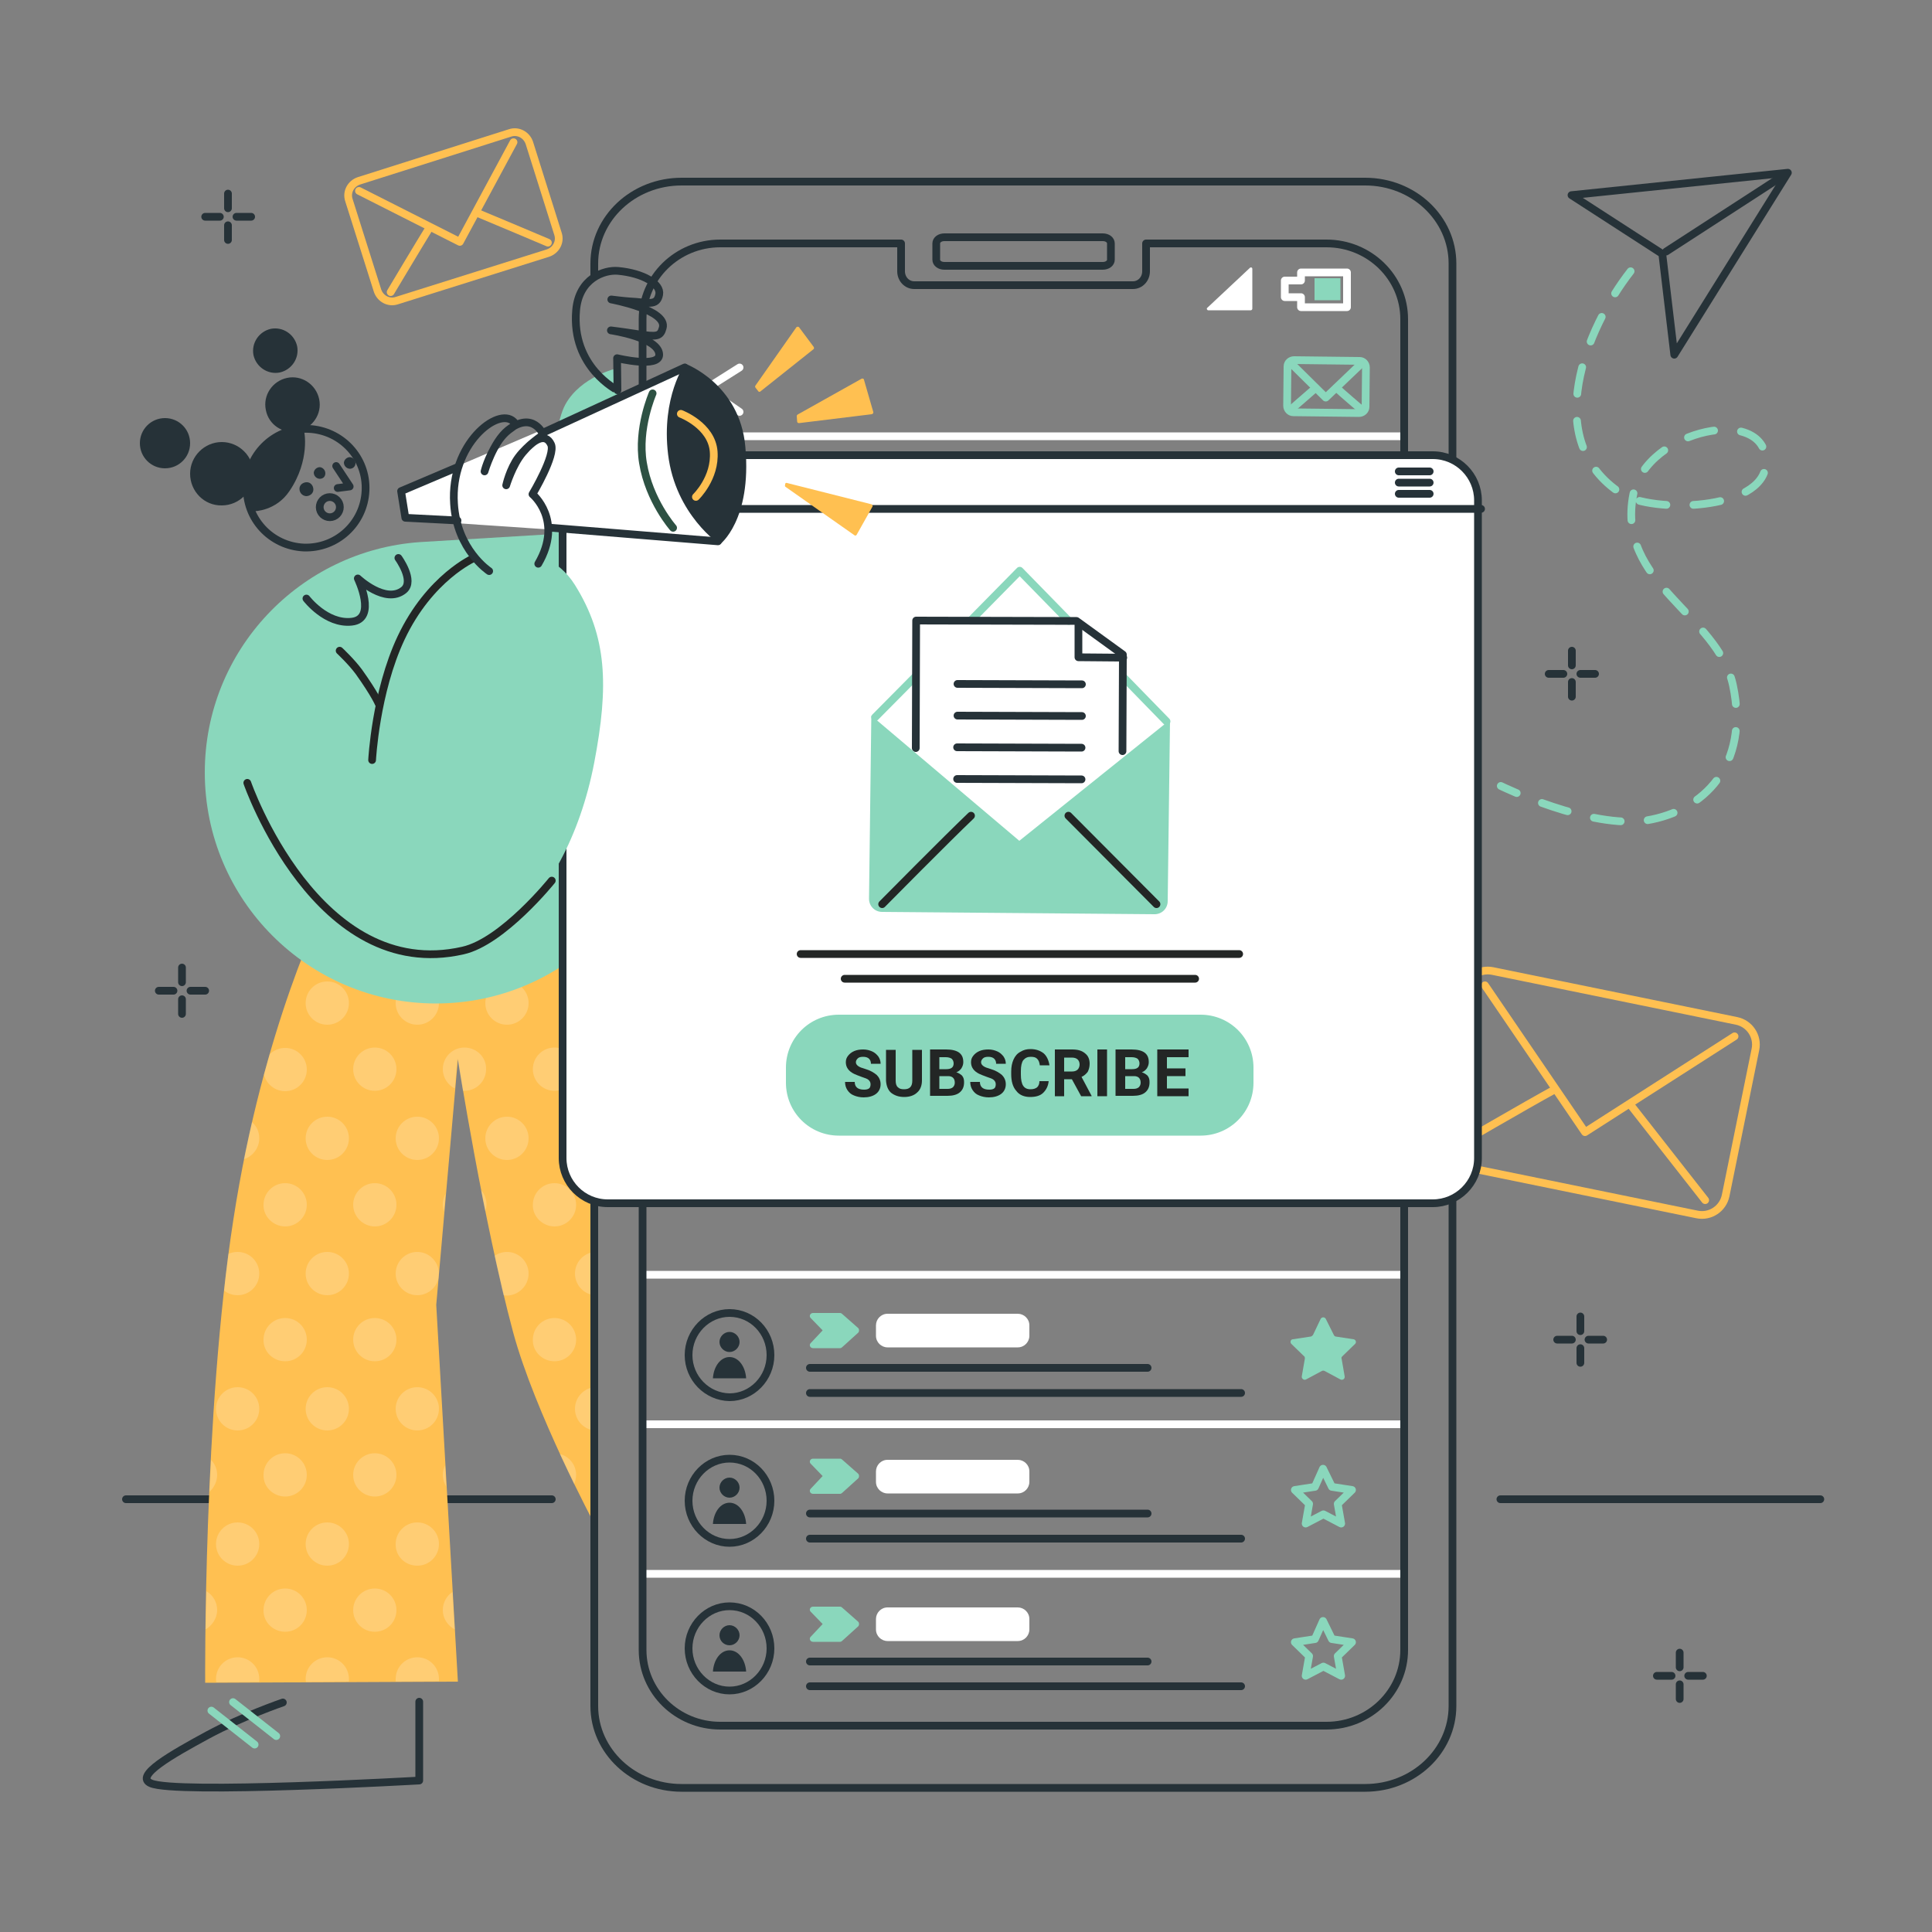 <svg xmlns="http://www.w3.org/2000/svg" xmlns:xlink="http://www.w3.org/1999/xlink" x="0px" y="0px" viewBox="0 0 500 500" style="enable-background:new 0 0 500 500;" xml:space="preserve"><rect x="0" y="0" width="500" height="500" fill="#808080" stroke="none"/><style type="text/css">	.st0{fill:none;stroke:#263238;stroke-width:2;stroke-linecap:round;stroke-linejoin:round;stroke-miterlimit:10;}			.st1{fill:none;stroke:#8AD7BC;stroke-width:2;stroke-linecap:round;stroke-linejoin:round;stroke-miterlimit:10;stroke-dasharray:7;}	.st2{fill:none;stroke:#FFC051;stroke-width:2;stroke-linecap:round;stroke-linejoin:round;stroke-miterlimit:10;}	.st3{fill:#FFC051;}	.st4{opacity:0.2;}	.st5{fill:#FFFFFF;}	.st6{fill:#8AD7BC;}	.st7{fill:#263238;}	.st8{fill:none;stroke:#8AD7BC;stroke-width:2;stroke-linecap:round;stroke-linejoin:round;stroke-miterlimit:10;}	.st9{fill:none;stroke:#FFFFFF;stroke-width:2;stroke-linecap:round;stroke-linejoin:round;stroke-miterlimit:10;}	.st10{fill:none;stroke:#2D5143;stroke-width:2;stroke-linecap:round;stroke-linejoin:round;stroke-miterlimit:10;}	.st11{fill:none;stroke:#232625;stroke-width:2;stroke-linecap:round;stroke-linejoin:round;stroke-miterlimit:10;}	.st12{fill:#232625;}</style><g id="Floor">	<g id="Layer-28_1_">		<path class="st0" d="M32.6,388h110.2"></path>		<path class="st0" d="M388.3,388h82.8"></path>	</g></g><g id="Sparkles">	<g id="Layer-31_00000137094629070279123550000014249486869138715050_">		<g>			<path class="st0" d="M409,340.7v3.8"></path>			<path class="st0" d="M409,348.9v3.8"></path>			<path class="st0" d="M414.9,346.7h-3.8"></path>			<path class="st0" d="M406.8,346.7H403"></path>		</g>		<g>			<path class="st0" d="M47.1,250.4v3.8"></path>			<path class="st0" d="M47.1,258.6v3.8"></path>			<path class="st0" d="M53.1,256.4h-3.8"></path>			<path class="st0" d="M44.9,256.4h-3.8"></path>		</g>		<g>			<path class="st0" d="M434.7,427.7v3.8"></path>			<path class="st0" d="M434.7,435.9v3.8"></path>			<path class="st0" d="M440.7,433.7h-3.8"></path>			<path class="st0" d="M432.6,433.7h-3.8"></path>		</g>		<g>			<path class="st0" d="M59,50.1v3.8"></path>			<path class="st0" d="M59,58.3v3.8"></path>			<path class="st0" d="M65,56.1h-3.8"></path>			<path class="st0" d="M56.9,56.1h-3.8"></path>		</g>		<g>			<path class="st0" d="M406.8,168.4v3.8"></path>			<path class="st0" d="M406.8,176.5v3.8"></path>			<path class="st0" d="M412.8,174.4H409"></path>			<path class="st0" d="M404.6,174.4h-3.8"></path>		</g>	</g></g><g id="Paper_plane">	<g>		<path class="st1" d="M422,70.2c-11.4,14.6-23.7,43.8-2.3,57.6c7.8,5,36.5,4.5,37.3-7.6c1-15.8-30.9-9.2-34.3,7.7   c-4.6,23,21.9,31.1,25.8,49.5c4.4,20.7-7.7,32.5-22.3,34.9c-14.7,2.4-37.8-8.9-37.8-8.9"></path>		<g>			<path class="st0" d="M433.3,91.8l29.4-47.1l-56,5.8l23.5,15.2L433.3,91.8z"></path>			<path class="st0" d="M460.2,46.3l-29,18.8"></path>		</g>	</g></g><g id="Envelopes_2">	<g>		<path class="st2" d="M454.3,271.6c0.7-3.4-1.5-6.7-4.9-7.4l-63.1-12.9c-3.4-0.7-6.7,1.5-7.4,4.9l-7.7,37.8   c-0.7,3.4,1.5,6.7,4.9,7.4l63.1,12.9c3.4,0.7,6.7-1.5,7.4-4.9L454.3,271.6z"></path>		<path class="st2" d="M448.9,268.2L410.2,293l-25.9-38"></path>		<path class="st2" d="M441.3,310.6c0,0-14.4-18.4-19.2-24.5"></path>		<path class="st2" d="M375.7,297.2c0,0,19.6-11.4,26.4-15.1"></path>		<path class="st2" d="M137,37c-0.7-2.1-2.9-3.3-5-2.6L92.9,46.8c-2.1,0.7-3.3,2.9-2.6,5l7.4,23.4c0.7,2.1,2.9,3.3,5,2.6l39.1-12.3   c2.1-0.7,3.3-2.9,2.6-5L137,37z"></path>		<path class="st2" d="M132.9,36.8L119,62.6L92.9,49.4"></path>		<path class="st2" d="M141.8,62.8c0,0-13.7-5.8-18.3-7.7"></path>		<path class="st2" d="M101.1,75.6c0,0,7.4-12.4,10-16.6"></path>	</g></g><g id="Character_00000061431730552995883780000007500453845885878664_">	<g id="Layer-17_1_">		<path class="st3" d="M53.1,435.5l65.4-0.3l-5.6-97.5l5.6-63.6c0,0,6.5,41.6,14.3,70.7c5.6,20.7,21.1,49.7,21.1,49.7V236.6   L84.1,234c0,0-16,31.5-23.7,81.6C52.6,365.6,53.1,435.5,53.1,435.5z"></path>	</g>	<g class="st4">		<path class="st5" d="M79.1,259.6c0,3.1,2.5,5.6,5.6,5.6c3.1,0,5.6-2.5,5.6-5.6c0-3.1-2.5-5.6-5.6-5.6   C81.6,254,79.1,256.5,79.1,259.6z"></path>		<path class="st5" d="M108,254c-3.1,0-5.6,2.5-5.6,5.6c0,3.1,2.5,5.6,5.6,5.6c3.1,0,5.6-2.5,5.6-5.6C113.6,256.5,111.1,254,108,254   z"></path>		<path class="st5" d="M131.2,254c-3.1,0-5.6,2.5-5.6,5.6c0,3.1,2.5,5.6,5.6,5.6c3.1,0,5.6-2.5,5.6-5.6   C136.8,256.5,134.3,254,131.2,254z"></path>		<path class="st5" d="M148.8,259.6c0,2.9,2.2,5.3,5,5.6v-11.2C151,254.4,148.8,256.7,148.8,259.6z"></path>		<path class="st5" d="M73.8,282.4c3.1,0,5.6-2.5,5.6-5.6c0-3.1-2.5-5.6-5.6-5.6c-1.5,0-2.9,0.6-4,1.6c-0.5,1.7-1,3.5-1.5,5.3   C68.9,280.5,71.1,282.4,73.8,282.4z"></path>		<path class="st5" d="M97,271.1c-3.1,0-5.6,2.5-5.6,5.6c0,3.1,2.5,5.6,5.6,5.6c3.1,0,5.6-2.5,5.6-5.6   C102.6,273.6,100.1,271.1,97,271.1z"></path>		<path class="st5" d="M120.2,271.1c-3.1,0-5.6,2.5-5.6,5.6c0,2.2,1.3,4.1,3.1,5l0.7-7.8c0,0,0.5,3.2,1.4,8.4c0.1,0,0.3,0,0.4,0   c3.1,0,5.6-2.5,5.6-5.6C125.9,273.6,123.3,271.1,120.2,271.1z"></path>		<path class="st5" d="M143.5,271.1c-3.1,0-5.6,2.5-5.6,5.6c0,3.1,2.5,5.6,5.6,5.6s5.6-2.5,5.6-5.6   C149.1,273.6,146.6,271.1,143.5,271.1z"></path>		<path class="st5" d="M67.1,294.6c0-1.7-0.7-3.2-1.9-4.2c-0.7,3.1-1.4,6.3-2.1,9.6C65.4,299.3,67.1,297.1,67.1,294.6z"></path>		<path class="st5" d="M84.7,289c-3.1,0-5.6,2.5-5.6,5.6c0,3.1,2.5,5.6,5.6,5.6c3.1,0,5.6-2.5,5.6-5.6C90.3,291.5,87.8,289,84.7,289   z"></path>		<path class="st5" d="M113.6,294.6c0-3.1-2.5-5.6-5.6-5.6c-3.1,0-5.6,2.5-5.6,5.6c0,3.1,2.5,5.6,5.6,5.6   C111.1,300.2,113.6,297.7,113.6,294.6z"></path>		<path class="st5" d="M131.2,289c-3.1,0-5.6,2.5-5.6,5.6c0,3.1,2.5,5.6,5.6,5.6c3.1,0,5.6-2.5,5.6-5.6   C136.8,291.5,134.3,289,131.2,289z"></path>		<path class="st5" d="M148.8,294.6c0,2.9,2.2,5.3,5,5.6V289C151,289.3,148.8,291.7,148.8,294.6z"></path>		<path class="st5" d="M73.8,317.4c3.1,0,5.6-2.5,5.6-5.6c0-3.1-2.5-5.6-5.6-5.6s-5.6,2.5-5.6,5.6C68.1,314.8,70.7,317.4,73.8,317.4   z"></path>		<path class="st5" d="M97,317.4c3.1,0,5.6-2.5,5.6-5.6c0-3.1-2.5-5.6-5.6-5.6c-3.1,0-5.6,2.5-5.6,5.6   C91.4,314.8,93.9,317.4,97,317.4z"></path>		<path class="st5" d="M114.6,311.7c0,0.7,0.1,1.3,0.3,1.9l0.4-4.7C114.9,309.7,114.6,310.7,114.6,311.7z"></path>		<path class="st5" d="M125.6,313.5c0.2-0.6,0.3-1.2,0.3-1.8c0-1.4-0.5-2.7-1.4-3.7C124.8,309.8,125.2,311.7,125.6,313.5z"></path>		<path class="st5" d="M143.5,317.4c3.1,0,5.6-2.5,5.6-5.6c0-3.1-2.5-5.6-5.6-5.6s-5.6,2.5-5.6,5.6   C137.8,314.8,140.4,317.4,143.5,317.4z"></path>		<path class="st5" d="M61.5,324c-0.9,0-1.7,0.2-2.4,0.5c-0.4,3.1-0.8,6.3-1.1,9.5c1,0.8,2.2,1.2,3.5,1.2c3.1,0,5.6-2.5,5.6-5.6   C67.1,326.5,64.6,324,61.5,324z"></path>		<path class="st5" d="M84.7,324c-3.1,0-5.6,2.5-5.6,5.6c0,3.1,2.5,5.6,5.6,5.6c3.1,0,5.6-2.5,5.6-5.6C90.3,326.5,87.8,324,84.7,324   z"></path>		<path class="st5" d="M108,324c-3.1,0-5.6,2.5-5.6,5.6c0,3.1,2.5,5.6,5.6,5.6c2.7,0,4.9-1.9,5.5-4.4l0.1-1.5   C113.4,326.4,111,324,108,324z"></path>		<path class="st5" d="M136.8,329.6c0-3.1-2.5-5.6-5.6-5.6c-1.2,0-2.3,0.4-3.2,1c0.8,3.4,1.5,6.8,2.3,10.2c0.3,0,0.6,0.1,0.9,0.1   C134.3,335.2,136.8,332.7,136.8,329.6z"></path>		<path class="st5" d="M148.8,329.6c0,2.9,2.2,5.3,5,5.6V324C151,324.3,148.8,326.7,148.8,329.6z"></path>		<path class="st5" d="M73.8,352.3c3.1,0,5.6-2.5,5.6-5.6c0-3.1-2.5-5.6-5.6-5.6s-5.6,2.5-5.6,5.6C68.1,349.8,70.7,352.3,73.8,352.3   z"></path>		<path class="st5" d="M97,352.3c3.1,0,5.6-2.5,5.6-5.6c0-3.1-2.5-5.6-5.6-5.6c-3.1,0-5.6,2.5-5.6,5.6   C91.4,349.8,93.9,352.3,97,352.3z"></path>		<path class="st5" d="M143.5,352.3c3.1,0,5.6-2.5,5.6-5.6c0-3.1-2.5-5.6-5.6-5.6s-5.6,2.5-5.6,5.6   C137.8,349.8,140.4,352.3,143.5,352.3z"></path>		<path class="st5" d="M61.5,359c-3.1,0-5.6,2.5-5.6,5.6c0,3.1,2.5,5.6,5.6,5.6c3.1,0,5.6-2.5,5.6-5.6C67.1,361.5,64.6,359,61.5,359   z"></path>		<path class="st5" d="M84.7,359c-3.1,0-5.6,2.5-5.6,5.6c0,3.1,2.5,5.6,5.6,5.6c3.1,0,5.6-2.5,5.6-5.6C90.3,361.5,87.8,359,84.7,359   z"></path>		<path class="st5" d="M108,359c-3.1,0-5.6,2.5-5.6,5.6c0,3.1,2.5,5.6,5.6,5.6c3.1,0,5.6-2.5,5.6-5.6C113.6,361.5,111.1,359,108,359   z"></path>		<path class="st5" d="M153.8,370.2V359c-2.8,0.3-5,2.7-5,5.6C148.8,367.5,151,369.9,153.8,370.2z"></path>		<path class="st5" d="M56.2,381.7c0-1.5-0.6-2.9-1.6-3.9c-0.1,2.8-0.3,5.6-0.4,8.3C55.4,385,56.2,383.4,56.2,381.7z"></path>		<path class="st5" d="M73.8,387.3c3.1,0,5.6-2.5,5.6-5.6c0-3.1-2.5-5.6-5.6-5.6s-5.6,2.5-5.6,5.6C68.1,384.8,70.7,387.3,73.8,387.3   z"></path>		<path class="st5" d="M97,387.3c3.1,0,5.6-2.5,5.6-5.6c0-3.1-2.5-5.6-5.6-5.6c-3.1,0-5.6,2.5-5.6,5.6   C91.4,384.8,93.9,387.3,97,387.3z"></path>		<path class="st5" d="M115.5,384.8l-0.3-5.6c-0.4,0.8-0.6,1.6-0.6,2.5C114.6,382.8,115,383.9,115.5,384.8z"></path>		<path class="st5" d="M149.1,381.7c0-2.6-1.8-4.8-4.2-5.4c1.3,2.8,2.6,5.5,3.7,7.8C148.9,383.3,149.1,382.5,149.1,381.7z"></path>		<path class="st5" d="M61.5,405.2c3.1,0,5.6-2.5,5.6-5.6c0-3.1-2.5-5.6-5.6-5.6c-3.1,0-5.6,2.5-5.6,5.6   C55.9,402.7,58.4,405.2,61.5,405.2z"></path>		<path class="st5" d="M84.7,405.2c3.1,0,5.6-2.5,5.6-5.6c0-3.1-2.5-5.6-5.6-5.6c-3.1,0-5.6,2.5-5.6,5.6   C79.1,402.7,81.6,405.2,84.7,405.2z"></path>		<path class="st5" d="M108,405.2c3.1,0,5.6-2.5,5.6-5.6c0-3.1-2.5-5.6-5.6-5.6c-3.1,0-5.6,2.5-5.6,5.6   C102.3,402.7,104.8,405.2,108,405.2z"></path>		<path class="st5" d="M153.8,394c-0.1,0-0.1,0-0.2,0c0.1,0.3,0.2,0.4,0.2,0.4V394z"></path>		<path class="st5" d="M56.2,416.7c0-2.1-1.1-3.9-2.8-4.9c-0.1,3.6-0.1,6.9-0.2,9.9C54.9,420.7,56.2,418.8,56.2,416.7z"></path>		<path class="st5" d="M73.8,422.3c3.1,0,5.6-2.5,5.6-5.6c0-3.1-2.5-5.6-5.6-5.6s-5.6,2.5-5.6,5.6C68.1,419.8,70.7,422.3,73.8,422.3   z"></path>		<path class="st5" d="M97,422.3c3.1,0,5.6-2.5,5.6-5.6c0-3.1-2.5-5.6-5.6-5.6c-3.1,0-5.6,2.5-5.6,5.6   C91.4,419.8,93.9,422.3,97,422.3z"></path>		<path class="st5" d="M117.7,421.7l-0.6-9.7c-1.5,1-2.5,2.7-2.5,4.7C114.6,418.8,115.8,420.7,117.7,421.7z"></path>		<path class="st5" d="M67.1,434.5c0-3.1-2.5-5.6-5.6-5.6c-3.1,0-5.6,2.5-5.6,5.6c0,0.3,0,0.6,0.1,0.9l11.1-0.1   C67.1,435.1,67.1,434.8,67.1,434.5z"></path>		<path class="st5" d="M90.3,434.5c0-3.1-2.5-5.6-5.6-5.6c-3.1,0-5.6,2.5-5.6,5.6c0,0.3,0,0.5,0.1,0.8l11.1-0.1   C90.3,435,90.3,434.8,90.3,434.5z"></path>		<path class="st5" d="M113.6,434.5c0-3.1-2.5-5.6-5.6-5.6c-3.1,0-5.6,2.5-5.6,5.6c0,0.2,0,0.5,0,0.7l11.2-0.1   C113.6,435,113.6,434.8,113.6,434.5z"></path>	</g>	<g>		<path class="st6" d="M341.8,341.3c0.3-0.5,1-0.5,1.3,0l2.1,4.2c0.1,0.2,0.3,0.4,0.5,0.4l4.6,0.7c0.6,0.1,0.8,0.8,0.4,1.2l-3.3,3.2   c-0.2,0.2-0.3,0.4-0.2,0.6l0.8,4.6c0.1,0.6-0.5,1.1-1.1,0.8l-4.1-2.2c-0.2-0.1-0.5-0.1-0.7,0L338,357c-0.5,0.3-1.2-0.2-1.1-0.8   l0.8-4.6c0-0.2,0-0.5-0.2-0.6l-3.3-3.2c-0.4-0.4-0.2-1.2,0.4-1.2l4.6-0.7c0.2,0,0.4-0.2,0.6-0.4L341.8,341.3z"></path>		<g>			<g>				<path class="st7" d="M186.2,347.3c0-1.4,1.2-2.6,2.6-2.6c1.4,0,2.6,1.2,2.6,2.6c0,1.4-1.2,2.6-2.6,2.6     C187.4,349.9,186.2,348.7,186.2,347.3z"></path>				<path class="st7" d="M188.8,351.2c-2.3,0-4.1,2.4-4.3,5.5h8.6C192.9,353.6,191.1,351.2,188.8,351.2z"></path>			</g>			<path class="st0" d="M178.2,350.7c0-6,4.8-10.9,10.6-10.9c5.9,0,10.6,4.9,10.6,10.9c0,6-4.8,10.9-10.6,10.9    C183,361.5,178.2,356.7,178.2,350.7z"></path>		</g>		<path class="st6" d="M210.4,339.8c-0.7,0-1.1,0.8-0.6,1.3l3.1,3.2l-3.1,3.3c-0.5,0.5-0.1,1.3,0.6,1.3h7c0.2,0,0.4-0.1,0.5-0.2   l4.2-3.8c0.3-0.3,0.3-0.9,0-1.2l-4.2-3.7c-0.1-0.1-0.3-0.2-0.5-0.2C216.5,339.8,211.3,339.8,210.4,339.8z"></path>		<path class="st8" d="M342.4,380.1l2.3,4.7l5.2,0.8l-3.7,3.6l0.9,5.1l-4.6-2.4l-4.6,2.4l0.9-5.1l-3.7-3.6l5.2-0.8L342.4,380.1z"></path>		<path class="st5" d="M226.7,343c0-1.6,1.3-3,3-3h33.7c1.6,0,3,1.3,3,3v2.7c0,1.6-1.3,3-3,3h-33.7c-1.6,0-3-1.3-3-3V343z"></path>		<path class="st0" d="M209.6,354H297"></path>		<path class="st0" d="M209.6,360.5h111.6"></path>		<g>			<g>				<path class="st7" d="M186.2,385c0-1.4,1.2-2.6,2.6-2.6c1.4,0,2.6,1.2,2.6,2.6c0,1.4-1.2,2.6-2.6,2.6     C187.4,387.6,186.2,386.4,186.2,385z"></path>				<path class="st7" d="M188.8,388.9c-2.3,0-4.1,2.4-4.3,5.5h8.6C192.9,391.3,191.1,388.9,188.8,388.9z"></path>			</g>			<path class="st0" d="M178.2,388.4c0-6,4.8-10.9,10.6-10.9c5.9,0,10.6,4.9,10.6,10.9c0,6-4.8,10.9-10.6,10.9    C183,399.3,178.2,394.4,178.2,388.4z"></path>		</g>		<path class="st6" d="M210.4,377.5c-0.7,0-1.1,0.8-0.6,1.3l3.1,3.2l-3.1,3.3c-0.5,0.5-0.1,1.3,0.6,1.3h7c0.2,0,0.4-0.1,0.5-0.2   l4.2-3.8c0.3-0.3,0.3-0.9,0-1.2l-4.2-3.7c-0.1-0.1-0.3-0.2-0.5-0.2C216.5,377.5,211.3,377.5,210.4,377.5z"></path>		<path class="st5" d="M226.7,380.8c0-1.6,1.3-3,3-3h33.7c1.6,0,3,1.3,3,3v2.7c0,1.6-1.3,3-3,3h-33.7c-1.6,0-3-1.3-3-3V380.8z"></path>		<path class="st0" d="M209.6,391.7H297"></path>		<path class="st0" d="M209.6,398.2h111.6"></path>		<g>			<g>				<path class="st7" d="M186.2,423.2c0-1.4,1.2-2.6,2.6-2.6c1.4,0,2.6,1.2,2.6,2.6c0,1.4-1.2,2.6-2.6,2.6     C187.4,425.8,186.2,424.7,186.2,423.2z"></path>				<path class="st7" d="M188.8,427.1c-2.3,0-4.1,2.4-4.3,5.5h8.6C192.9,429.5,191.1,427.1,188.8,427.1z"></path>			</g>			<path class="st0" d="M178.2,426.6c0-6,4.8-10.9,10.6-10.9c5.9,0,10.6,4.9,10.6,10.9c0,6-4.8,10.9-10.6,10.9    C183,437.5,178.2,432.6,178.2,426.6z"></path>		</g>		<path class="st6" d="M210.4,415.8c-0.7,0-1.1,0.8-0.6,1.3l3.1,3.2l-3.1,3.3c-0.5,0.5-0.1,1.3,0.6,1.3h7c0.2,0,0.4-0.1,0.5-0.2   l4.2-3.8c0.3-0.3,0.3-0.9,0-1.2l-4.2-3.7c-0.1-0.1-0.3-0.2-0.5-0.2C216.5,415.8,211.3,415.8,210.4,415.8z"></path>		<path class="st8" d="M342.4,419.5l2.3,4.7l5.2,0.8l-3.7,3.6l0.9,5.1l-4.6-2.4l-4.6,2.4l0.9-5.1l-3.7-3.6l5.2-0.8L342.4,419.5z"></path>		<path class="st5" d="M226.7,419c0-1.6,1.3-3,3-3h33.7c1.6,0,3,1.3,3,3v2.7c0,1.6-1.3,3-3,3h-33.7c-1.6,0-3-1.3-3-3V419z"></path>		<path class="st0" d="M209.6,430H297"></path>		<path class="st0" d="M209.6,436.4h111.6"></path>		<path class="st9" d="M166.8,112.9h196"></path>		<path class="st9" d="M167.3,407.3h196"></path>		<path class="st9" d="M167.3,368.6h196"></path>		<path class="st9" d="M167.3,329.9h196"></path>		<path class="st0" d="M186.4,63c-11.1,0-20.1,8.8-20.1,19.6V427c0,10.8,9,19.6,20.1,19.6h156.9c11.1,0,20.1-8.8,20.1-19.6V82.6   c0-10.8-9-19.6-20.1-19.6h-46.7c0,0.1,0,0.1,0,0.2v7c0,2-1.5,3.6-3.4,3.6h-56.6c-1.9,0-3.4-1.6-3.4-3.6v-7c0-0.1,0-0.1,0-0.2   H186.4z"></path>		<path class="st0" d="M153.8,71.4v-3.2c0-11.7,10.1-21.2,22.6-21.2h176.9c12.5,0,22.6,9.5,22.6,21.2v373.3   c0,11.7-10.1,21.2-22.6,21.2H176.4c-12.5,0-22.6-9.5-22.6-21.2V102.9"></path>		<path class="st0" d="M242.3,63c0-0.9,0.9-1.6,2.1-1.6h41c1.2,0,2.1,0.7,2.1,1.6v4.2c0,0.9-0.9,1.6-2.1,1.6h-41   c-1.2,0-2.1-0.7-2.1-1.6V63z"></path>		<g>			<path class="st8" d="M353.5,95.1c0-0.9-0.7-1.7-1.6-1.7l-17-0.2c-0.9,0-1.7,0.7-1.7,1.6l-0.1,10.2c0,0.9,0.7,1.7,1.6,1.7l17,0.2    c0.9,0,1.7-0.7,1.7-1.6L353.5,95.1z"></path>			<path class="st8" d="M351.9,94.5l-8.8,8.4l-8.6-8.5"></path>			<path class="st8" d="M352.1,105.8c0,0-4.7-4-6.2-5.4"></path>			<path class="st8" d="M334.4,105.7c0,0,4.5-3.9,6.1-5.3"></path>		</g>		<path class="st9" d="M191.4,95.1l-8.7,5.5l8.7,6"></path>		<path class="st9" d="M332.5,76.9h4.2v2.6h11.9v-9h-11.9v2.1h-4.2L332.5,76.9z"></path>		<path class="st5" d="M323.5,69.3c0.2-0.2,0.6-0.1,0.6,0.3v10.3c0,0.2-0.2,0.4-0.4,0.4h-11c-0.3,0-0.5-0.4-0.3-0.6L323.5,69.3z"></path>		<path class="st6" d="M340.2,72h6.7v5.7h-6.7V72z"></path>	</g>	<path class="st0" d="M108.5,440.4c0,5,0,20.4,0,20.4s-63.2,3.6-69.5,0.7c-4.3-1.9,5.4-7.4,14.8-12.5c8.9-4.8,19.4-8.4,19.4-8.4"></path>	<path class="st8" d="M71.5,449.3l-11.2-8.8"></path>	<path class="st8" d="M65.9,451.5l-11.2-8.8"></path>	<g id="Layer-16_1_">		<path class="st6" d="M159.7,95.3c0,0-9.4,2.1-13.4,9.4c-4,7.3-4.6,33.6-4.6,33.6l-33.1,2c-31,2.2-55.6,28-55.6,59.6   c0,33,26.8,59.8,59.8,59.8c33,0,59.8-26.8,59.8-59.8c0-15-5.6-28.7-14.7-39.2l5.3,2.2L159.7,95.3z"></path>	</g>	<g id="Layer-30_1_">		<path class="st0" d="M79.3,154.9c0,0,5.1,6.7,11.7,6c6.7-0.7,1.6-11.2,1.6-11.2s7.2,6.8,11.9,3c2.9-2.4-1.4-8.3-1.4-8.3"></path>	</g>	<g id="Layer-20_1_">		<path class="st0" d="M149.1,80.3c0.7-8.3,7.3-10.5,10.8-10.2c6.6,0.6,11.2,3.4,10.7,6.1c-0.6,3.2-3,2-7.7,1.8   c-1.5-0.1-4.7-0.5-4.7-0.5s14.7,2.7,13.3,7.4c-0.6,2.2-1.5,2.3-6.3,1.6c-4.5-0.7-7.1-1-7.1-1s12.3,1.8,12.5,6.2   c0.2,3.7-10.9,1-10.9,1l0.1,8.3C159.9,101,147.8,95.1,149.1,80.3z"></path>	</g>	<path class="st7" d="M92,119.9c0-0.8-0.6-1.5-1.4-1.6c-0.8,0-1.5,0.6-1.6,1.4c0,0.8,0.6,1.5,1.4,1.6C91.3,121.4,92,120.7,92,119.9z  "></path>	<path class="st0" d="M82.8,131.8c-0.3-1.4,0.6-2.8,2-3.1c1.4-0.3,2.8,0.6,3.1,2c0.3,1.4-0.6,2.8-2,3.1  C84.5,134.1,83.1,133.2,82.8,131.8z"></path>	<path class="st7" d="M78.7,111.5c0,0,1.7,7.5-3.8,15.6c-3.5,5.2-9.1,5.2-9.1,5.2s-4-8,0.5-14.9C70.9,110.1,78.7,111.5,78.7,111.5z"></path>	<path class="st7" d="M77.5,126.5c0-1,0.9-1.7,1.9-1.7c1,0,1.7,0.9,1.7,1.9c0,1-0.9,1.7-1.9,1.7C78.2,128.3,77.5,127.5,77.5,126.5z"></path>	<path class="st0" d="M94.6,127c0.4-8.5-6.2-15.6-14.7-16c-8.5-0.4-15.6,6.2-16,14.7c-0.4,8.5,6.2,15.6,14.7,16  C87.1,142,94.2,135.5,94.6,127z"></path>	<path class="st7" d="M84.2,122.5c0-0.8-0.6-1.5-1.4-1.6c-0.8,0-1.5,0.6-1.6,1.4c0,0.8,0.6,1.5,1.4,1.6  C83.5,124,84.2,123.4,84.2,122.5z"></path>	<path class="st0" d="M87,120.6l3.5,5.3l-3.1,0.4"></path>	<path class="st7" d="M49.2,122.6c0-4.5,3.7-8.2,8.2-8.2c4.5,0,8.2,3.7,8.2,8.2c0,4.5-3.7,8.2-8.2,8.2  C52.9,130.9,49.2,127.2,49.2,122.6z"></path>	<path class="st7" d="M36.2,114.7c0-3.6,2.9-6.5,6.5-6.5c3.6,0,6.5,2.9,6.5,6.5c0,3.6-2.9,6.5-6.5,6.5  C39.1,121.2,36.2,118.3,36.2,114.7z"></path>	<path class="st7" d="M65.6,91.9c-0.6-3.1,1.4-6.1,4.5-6.8c3.1-0.6,6.1,1.4,6.8,4.5c0.6,3.1-1.4,6.1-4.5,6.8  C69.3,97,66.3,95,65.6,91.9z"></path>	<path class="st7" d="M68.8,106.1c-0.8-3.8,1.7-7.5,5.5-8.3c3.8-0.8,7.5,1.7,8.3,5.5c0.8,3.8-1.7,7.5-5.5,8.3  C73.2,112.4,69.5,109.9,68.8,106.1z"></path>	<g>		<g id="Layer-6_2_">			<path class="st5" d="M145.5,129.3c0-6.4,5.2-11.5,11.5-11.5H371c6.4,0,11.5,5.2,11.5,11.5v170.6c0,6.4-5.2,11.5-11.5,11.5H157.1    c-6.4,0-11.5-5.2-11.5-11.5V129.3z"></path>		</g>		<g id="Layer-11_2_">			<path class="st0" d="M146.3,131.7h237"></path>		</g>		<g id="Layer-6-copy_2_">			<path class="st0" d="M145.5,129.5c0-6.5,5.3-11.7,11.7-11.7h213.6c6.5,0,11.7,5.3,11.7,11.7v170.2c0,6.5-5.3,11.7-11.7,11.7    H157.3c-6.5,0-11.7-5.3-11.7-11.7V129.5z"></path>		</g>		<g id="Layer-12_2_">			<path class="st0" d="M362,122h8"></path>			<path class="st0" d="M362,124.9h8"></path>			<path class="st0" d="M362,127.8h8"></path>		</g>	</g>	<g>		<g id="Layer-21_2_">			<path class="st5" d="M103.5,127l73.8-31.6l8.7,44.6l-81.2-5.5L103.5,127z"></path>		</g>		<path class="st0" d="M177.2,95.1l-36.3,16.7"></path>		<path class="st0" d="M185.8,140.1l-43-3.5"></path>		<path class="st0" d="M118.4,134.7l-13.5-0.7l-1.1-6.9l14.6-6.2"></path>		<path class="st7" d="M177.3,94.1c0,0,14.2,5.2,15.6,21.6c1.7,19-6.6,25.2-6.6,25.2s-11.5-7.6-13.4-23.3   C171.1,102.7,177.3,94.1,177.3,94.1z"></path>		<path class="st2" d="M176.2,107.1c0,0,8,3,8.5,9.8c0.5,6.8-4.6,11.7-4.6,11.7"></path>		<path class="st3" d="M206.1,84.7c0.2-0.2,0.5-0.2,0.7,0l3.8,5.1c0.1,0.2,0.1,0.5-0.1,0.6l-13.7,10.9c-0.2,0.2-0.5,0.1-0.6-0.1   l-0.7-0.9c-0.1-0.2-0.1-0.4,0-0.5L206.1,84.7z"></path>		<path class="st3" d="M203.2,125.2c0.1-0.2,0.3-0.3,0.5-0.2l21.8,5.5c0.3,0.1,0.4,0.4,0.3,0.6l-4.1,7.3c-0.1,0.2-0.4,0.3-0.6,0.1   l-17.8-12.5c-0.2-0.1-0.2-0.4-0.1-0.5L203.2,125.2z"></path>		<path class="st3" d="M223,98c0.2-0.1,0.6,0,0.6,0.3l2.4,8.3c0.1,0.3-0.1,0.5-0.4,0.6l-18.8,2.3c-0.2,0-0.5-0.1-0.5-0.4l-0.1-1.4   c0-0.2,0.1-0.3,0.2-0.4L223,98z"></path>		<g id="Layer-26_2_">			<path class="st10" d="M168.9,101.8c0,0-4,9.1-2.5,18c1.6,9.8,7.8,16.8,7.8,16.8"></path>		</g>		<g id="Layer-15_2_">			<path class="st6" d="M97.5,196.7c2.5-16.2,1.8-39.5,18.4-50.5c6.1-4,24.6-8.1,32.9,5.2c8.3,13.3,8.8,26,5,45.9    c-7.5,39.1-33.8,56.7-50,52.4C87.6,245.5,95.1,212,97.5,196.7z"></path>		</g>		<g id="Layer-24_2_">			<path class="st11" d="M122.7,144.4c0,0-11.5,5-18.9,20.7c-6.6,14-7.5,31.6-7.5,31.6"></path>			<path class="st11" d="M87.9,168.4c0,0,3.1,2.9,5,5.5c4.2,5.9,5.1,8.2,5.1,8.2"></path>			<path class="st11" d="M142.8,227.9c0,0-12.7,15.8-23,18.1C82,254.6,64,202.6,64,202.6"></path>		</g>		<g id="Layer-14_2_">			<path class="st0" d="M126.6,147.8c0,0-8.4-5.5-9.1-17.5c-1-15.3,11.4-25.1,15.4-21.2c1.5,1.5-1.3,0.9-4.2,5.5    c-2.6,4.2-3.3,7.4-3.3,7.4s2.2-7.6,6.1-10.7c6.5-5.1,9.1,1.2,9.1,1.2s-4.1,2.7-6.4,5.8c-2.3,3.1-3.2,7.3-3.2,7.3s1.6-5.3,4.3-8.5    c2.7-3.2,5.8-5.3,7.3-2.1c1.3,2.7-4.8,12.9-4.8,12.9s8.1,6.7,1.5,18"></path>		</g>	</g></g><g id="Button">	<g id="Layer-7_00000169544794087080199500000011435701814689716908_">		<path class="st6" d="M203.4,276.3c0-7.6,6.1-13.7,13.7-13.7h93.6c7.6,0,13.7,6.1,13.7,13.7v3.9c0,7.6-6.1,13.7-13.7,13.7h-93.6   c-7.6,0-13.7-6.1-13.7-13.7V276.3z"></path>	</g>	<g>		<path class="st12" d="M225.3,280.6c0-0.5-0.2-0.8-0.5-1.1c-0.3-0.3-0.9-0.5-1.8-0.8c-0.9-0.3-1.5-0.6-2-0.8   c-1.4-0.7-2.1-1.7-2.1-3c0-0.7,0.2-1.2,0.6-1.7c0.4-0.5,0.9-0.9,1.6-1.2c0.7-0.3,1.5-0.4,2.3-0.4c0.9,0,1.6,0.2,2.3,0.5   c0.7,0.3,1.2,0.8,1.6,1.3c0.4,0.6,0.6,1.2,0.6,1.9h-2.5c0-0.6-0.2-1-0.5-1.3c-0.3-0.3-0.8-0.5-1.5-0.5c-0.6,0-1.1,0.1-1.4,0.4   c-0.3,0.3-0.5,0.6-0.5,1c0,0.4,0.2,0.7,0.6,1c0.4,0.3,1,0.5,1.7,0.7c1.4,0.4,2.4,1,3.1,1.6c0.6,0.6,1,1.4,1,2.4   c0,1-0.4,1.9-1.2,2.5c-0.8,0.6-1.9,0.9-3.2,0.9c-0.9,0-1.8-0.2-2.5-0.5c-0.8-0.3-1.3-0.8-1.7-1.4c-0.4-0.6-0.6-1.3-0.6-2.1h2.5   c0,1.3,0.8,2,2.4,2c0.6,0,1.1-0.1,1.4-0.4C225.2,281.4,225.3,281,225.3,280.6z"></path>		<path class="st12" d="M238.6,271.7v7.9c0,1.3-0.4,2.4-1.2,3.1c-0.8,0.8-2,1.2-3.4,1.2c-1.4,0-2.5-0.4-3.4-1.1   c-0.8-0.7-1.2-1.8-1.3-3.1v-8h2.5v8c0,0.8,0.2,1.4,0.6,1.7c0.4,0.4,0.9,0.5,1.6,0.5c1.4,0,2.1-0.7,2.1-2.2v-8H238.6z"></path>		<path class="st12" d="M240.7,283.7v-12.1h4.2c1.5,0,2.6,0.3,3.3,0.8c0.8,0.6,1.1,1.4,1.1,2.5c0,0.6-0.2,1.1-0.5,1.6   c-0.3,0.4-0.7,0.8-1.3,1c0.6,0.2,1.1,0.5,1.5,0.9c0.4,0.5,0.5,1,0.5,1.7c0,1.2-0.4,2-1.1,2.6c-0.7,0.6-1.8,0.9-3.2,0.9H240.7z    M243.1,276.7h1.8c1.3,0,1.9-0.5,1.9-1.5c0-0.5-0.2-0.9-0.5-1.2c-0.3-0.2-0.8-0.4-1.5-0.4h-1.7V276.7z M243.1,278.5v3.3h2.1   c0.6,0,1-0.1,1.4-0.4c0.3-0.3,0.5-0.7,0.5-1.2c0-1.1-0.6-1.7-1.7-1.7H243.1z"></path>		<path class="st12" d="M257.7,280.6c0-0.5-0.2-0.8-0.5-1.1c-0.3-0.3-0.9-0.5-1.8-0.8c-0.9-0.3-1.5-0.6-2-0.8   c-1.4-0.7-2.1-1.7-2.1-3c0-0.7,0.2-1.2,0.6-1.7c0.4-0.5,0.9-0.9,1.6-1.2c0.7-0.3,1.5-0.4,2.3-0.4c0.9,0,1.6,0.2,2.3,0.5   c0.7,0.3,1.2,0.8,1.6,1.3c0.4,0.6,0.6,1.2,0.6,1.9h-2.5c0-0.6-0.2-1-0.5-1.3c-0.3-0.3-0.8-0.5-1.5-0.5c-0.6,0-1.1,0.1-1.4,0.4   c-0.3,0.3-0.5,0.6-0.5,1c0,0.4,0.2,0.7,0.6,1c0.4,0.3,1,0.5,1.7,0.7c1.4,0.4,2.4,1,3.1,1.6c0.6,0.6,1,1.4,1,2.4   c0,1-0.4,1.9-1.2,2.5c-0.8,0.6-1.9,0.9-3.2,0.9c-0.9,0-1.8-0.2-2.5-0.5c-0.8-0.3-1.3-0.8-1.7-1.4c-0.4-0.6-0.6-1.3-0.6-2.1h2.5   c0,1.3,0.8,2,2.4,2c0.6,0,1.1-0.1,1.4-0.4C257.6,281.4,257.7,281,257.7,280.6z"></path>		<path class="st12" d="M271.4,279.7c-0.1,1.3-0.6,2.3-1.4,3.1s-2,1.1-3.4,1.1c-1.5,0-2.8-0.5-3.6-1.6c-0.9-1-1.3-2.5-1.3-4.3v-0.7   c0-1.2,0.2-2.2,0.6-3.1c0.4-0.9,1-1.6,1.8-2c0.8-0.5,1.6-0.7,2.6-0.7c1.4,0,2.5,0.4,3.4,1.1c0.8,0.7,1.3,1.8,1.5,3.1h-2.5   c-0.1-0.8-0.3-1.3-0.7-1.7c-0.4-0.4-0.9-0.5-1.7-0.5c-0.8,0-1.4,0.3-1.9,0.9c-0.4,0.6-0.6,1.5-0.6,2.8v0.9c0,1.3,0.2,2.3,0.6,2.9   c0.4,0.6,1,0.9,1.9,0.9c0.8,0,1.3-0.2,1.7-0.5c0.4-0.4,0.6-0.9,0.6-1.6H271.4z"></path>		<path class="st12" d="M277.4,279.3h-2v4.4H273v-12.1h4.5c1.4,0,2.5,0.3,3.3,1c0.8,0.6,1.2,1.5,1.2,2.7c0,0.8-0.2,1.5-0.5,2.1   c-0.4,0.5-0.9,1-1.6,1.3l2.6,4.9v0.1h-2.7L277.4,279.3z M275.5,277.3h2c0.6,0,1.1-0.2,1.4-0.5c0.3-0.3,0.5-0.8,0.5-1.3   c0-0.6-0.2-1-0.5-1.3c-0.3-0.3-0.8-0.5-1.5-0.5h-2V277.3z"></path>		<path class="st12" d="M286.4,283.7H284v-12.1h2.5V283.7z"></path>		<path class="st12" d="M288.7,283.7v-12.1h4.2c1.5,0,2.6,0.3,3.3,0.8c0.8,0.6,1.1,1.4,1.1,2.5c0,0.6-0.2,1.1-0.5,1.6   c-0.3,0.4-0.7,0.8-1.3,1c0.6,0.2,1.1,0.5,1.5,0.9c0.4,0.5,0.5,1,0.5,1.7c0,1.2-0.4,2-1.1,2.6c-0.7,0.6-1.8,0.9-3.2,0.9H288.7z    M291.2,276.7h1.8c1.3,0,1.9-0.5,1.9-1.5c0-0.5-0.2-0.9-0.5-1.2c-0.3-0.2-0.8-0.4-1.5-0.4h-1.7V276.7z M291.2,278.5v3.3h2.1   c0.6,0,1-0.1,1.4-0.4c0.3-0.3,0.5-0.7,0.5-1.2c0-1.1-0.6-1.7-1.7-1.7H291.2z"></path>		<path class="st12" d="M306.8,278.5H302v3.2h5.6v2h-8.1v-12.1h8.1v2H302v2.9h4.8V278.5z"></path>	</g></g><g id="Lines">	<path class="st11" d="M207.2,246.9h113.5"></path>	<path class="st11" d="M218.6,253.3h90.7"></path></g><g id="Envelope_1">	<g>		<path class="st8" d="M236.9,175.1l-10.4,10.5"></path>		<path class="st8" d="M276.6,160.7l-12.7-13l-12.6,12.8"></path>		<path class="st8" d="M301.9,186.7l-11.2-11.5"></path>		<path class="st0" d="M237,193.6l0.1-33l41.5,0.1l12,8.7l-0.1,25"></path>		<path class="st0" d="M247.8,177l32.2,0.1"></path>		<path class="st0" d="M247.8,185.2l32.2,0.1"></path>		<path class="st0" d="M247.7,193.4l32.2,0.1"></path>		<path class="st0" d="M247.7,201.6l32.2,0.1"></path>		<path class="st0" d="M279.1,161.2l0,8.9l11.6,0.1"></path>		<path class="st6" d="M263.8,217.6l-38.3-32.4l-0.6,47.4c0,1.9,1.5,3.4,3.4,3.4l70.5,0.6c1.9,0,3.4-1.5,3.4-3.4l0.6-46.9   L263.8,217.6z"></path>		<path class="st11" d="M299.3,234c0,0-17.1-17.2-22.8-22.9"></path>		<path class="st11" d="M228.3,234c0,0,17-17.2,23-22.9"></path>	</g></g></svg>